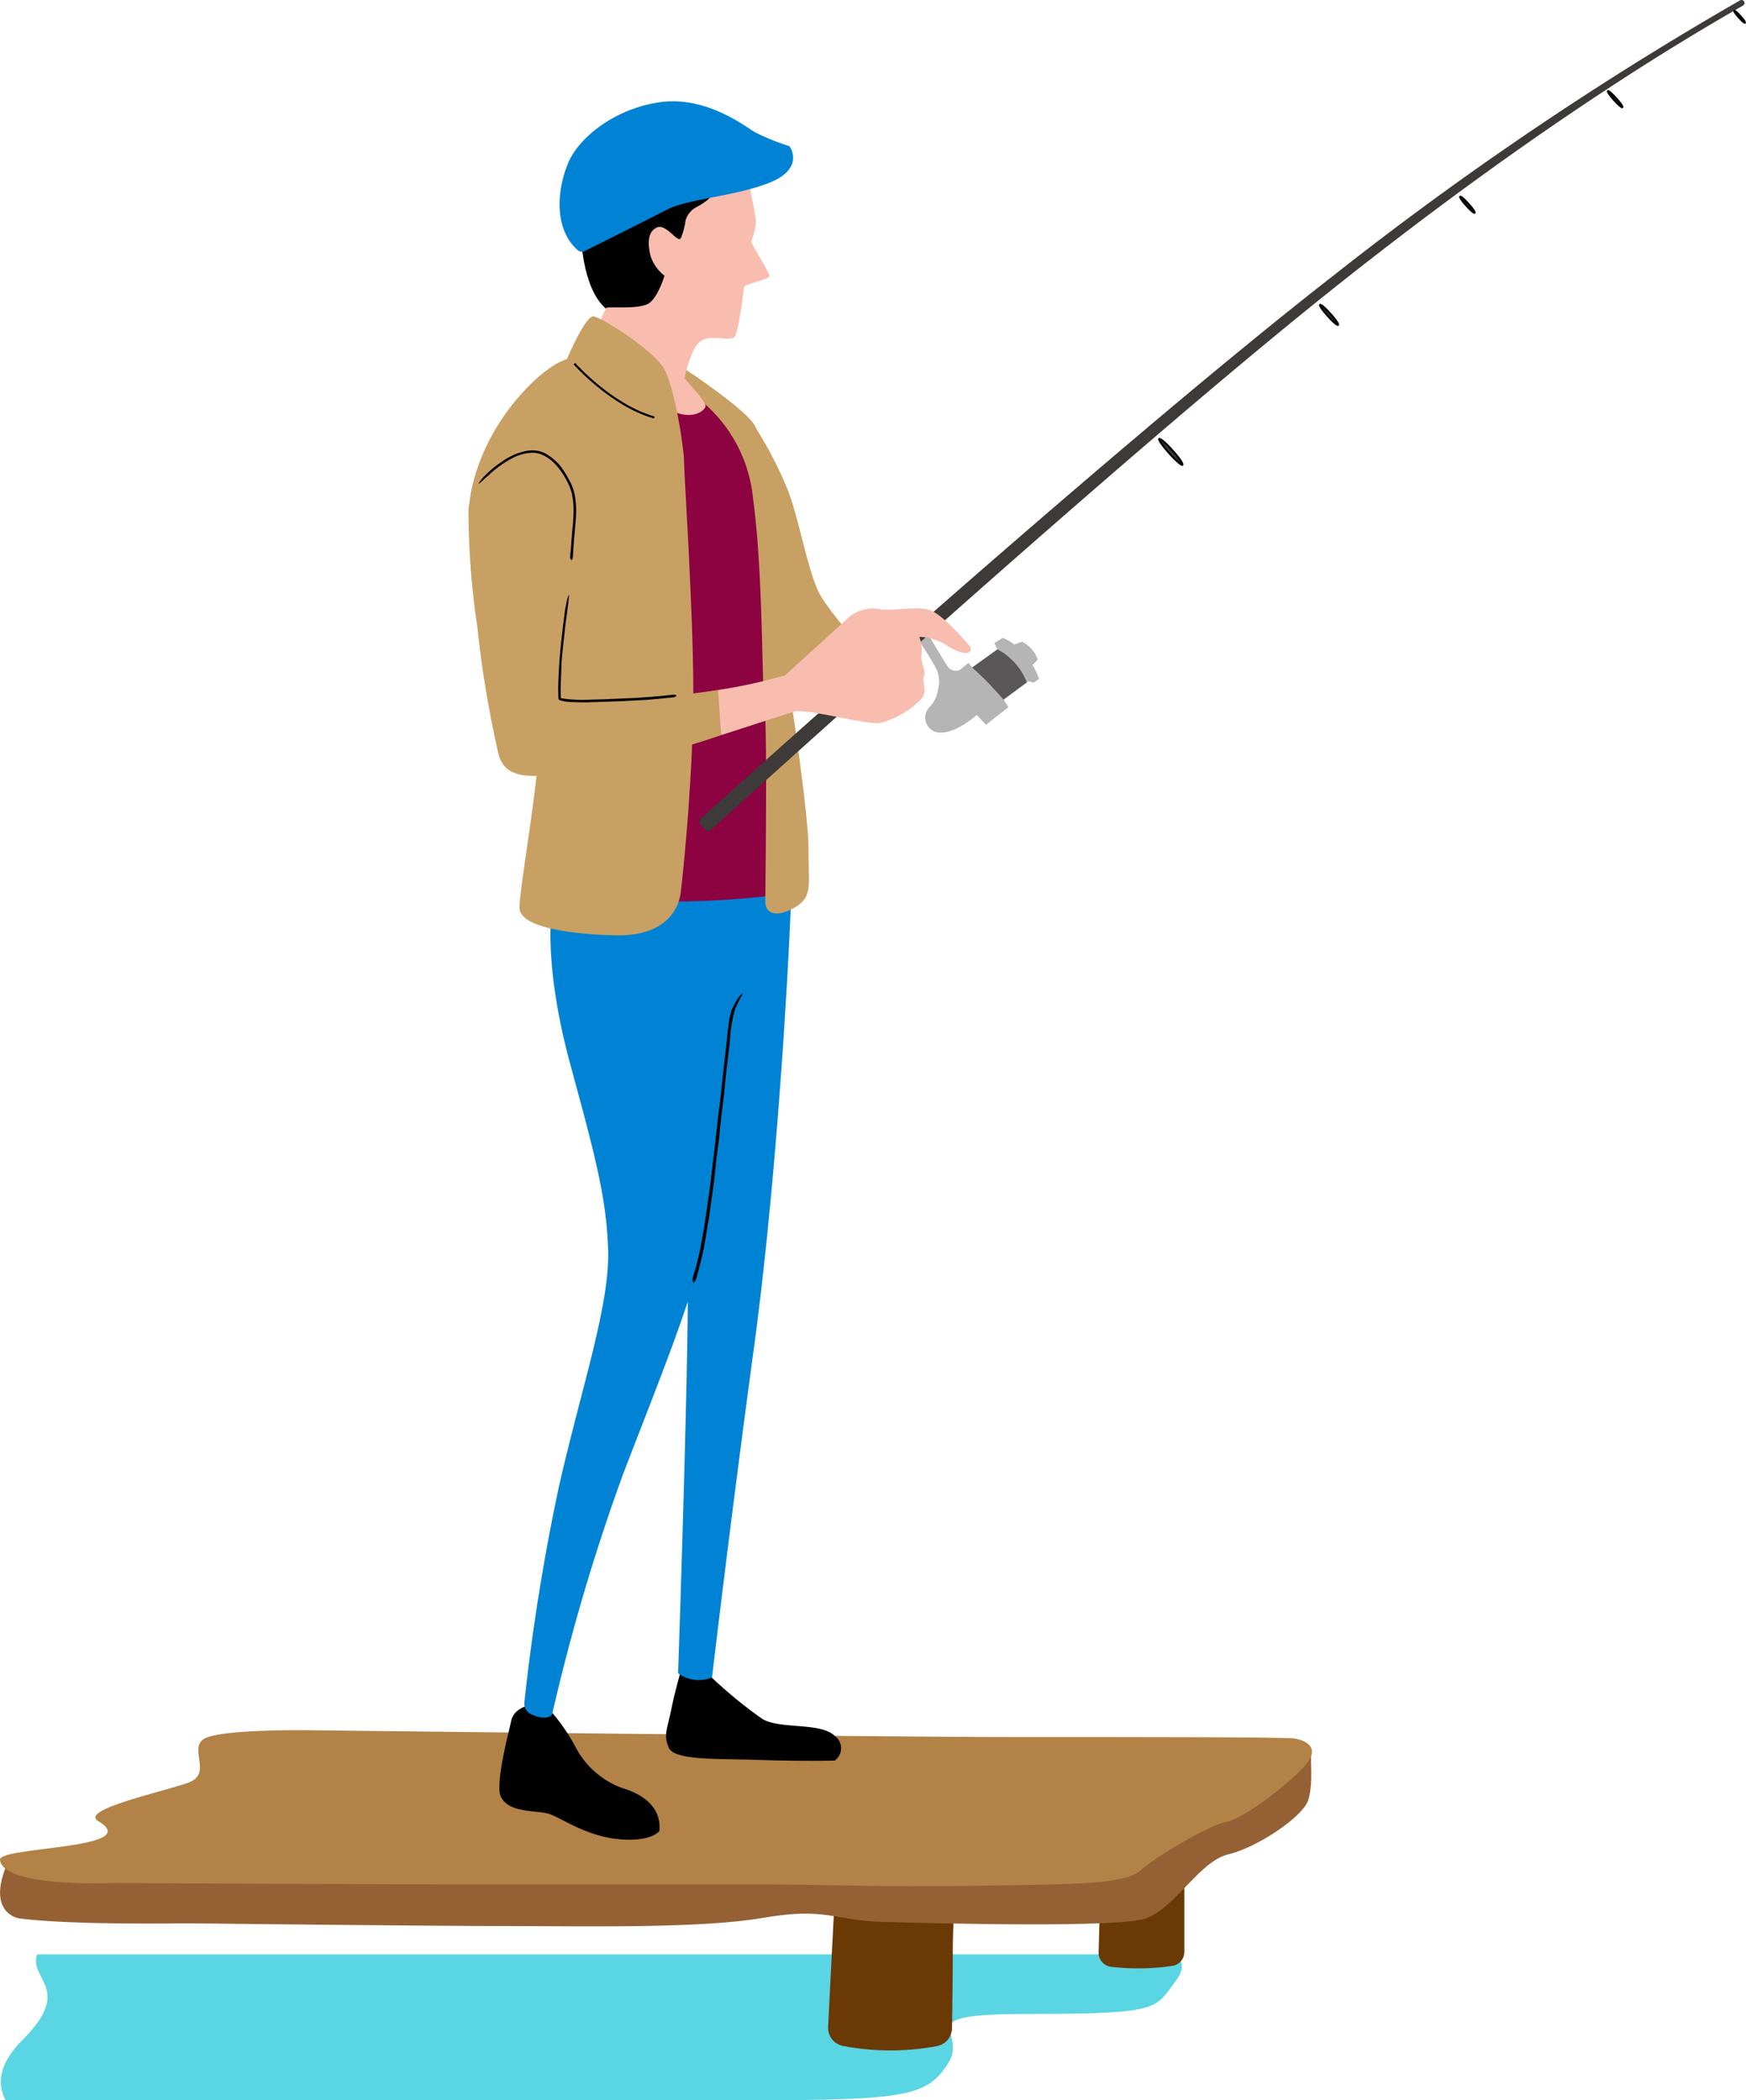<svg xmlns="http://www.w3.org/2000/svg" xmlns:xlink="http://www.w3.org/1999/xlink" width="162.39" height="195.348" viewBox="0 0 162.39 195.348"><defs><style>.a{fill:none;}.b{clip-path:url(#a);}.c{fill:#59d5e4;}.d{fill:#6a3906;}.e{fill:#956134;}.f{fill:#b28247;}.g{fill:#b5b5b6;}.h{fill:#595757;}.i{fill:#0083d5;}.j{fill:#8d0241;}.k{fill:#c9a063;}.l{fill:#f8bdaf;}.m{fill:#3e3a39;}</style><clipPath id="a"><rect class="a" width="162.39" height="195.348"/></clipPath></defs><g transform="translate(15 6)"><g class="b" transform="translate(-15 -6)"><path class="c" d="M102.475,223.637H3.462c-.765,2.4,3.422,3.184-1.355,7.961C.013,233.692-.33,235.584.538,237.2H69.665c14.675,0,16.591-.364,18.551-3.461s-4.107-4.568,7.8-4.568,11.385-.495,13.244-2.907c3.369-4.372-6.783-2.63-6.783-2.63" transform="translate(-0.017 -41.856)"/><path class="d" d="M125.912,216.141l-.161,5.8a1.312,1.312,0,0,0,1.129,1.334,22.141,22.141,0,0,0,5.694-.076,1.308,1.308,0,0,0,1.148-1.3v-6.667Z" transform="translate(-23.572 -40.344)"/><path class="d" d="M95.385,217.394l-.6,11.749a1.719,1.719,0,0,0,1.366,1.771,23.362,23.362,0,0,0,8.728.024,1.723,1.723,0,0,0,1.429-1.667c.028-1.831.073-5.035.073-6.808,0-2.582.191-5.738.191-5.738Z" transform="translate(-17.767 -40.624)"/><path class="e" d="M121.965,200.428c-.128.893.207,3.067-.3,4.6s-4.721,4.372-7.4,5.009-4.737,4.72-7.571,5.93c-2.238.955-19.764.494-24.482.366s-5.356-1.4-11.221-.383-16.7.765-23.844.765-29.839-.255-29.839-.255-10.75.184-15.55-.462c0,0-3.137-.462-1.015-5.26l103.09-3.092Z" transform="translate(-0.001 -37.57)"/><path class="f" d="M121.458,201.245c-1.483,1.756-5.854,5.075-7.384,5.33s-6.549,3.21-7.952,4.485-5.3,1.334-15.5,1.462-13.134-.128-20.913-.128H43.955c-9.564,0-33.536-.128-33.536-.128S.292,212.719,0,210.105c-.139-1.246,13.566-.969,9.136-3.6-1.817-1.079,6.23-2.768,8.445-3.6s-.162-3.276,1.5-4.107,9.2-.75,9.2-.75,53.555.637,65.414.637,24.355,0,26.651.128c0,0,2.86.354,1.107,2.431" transform="translate(0 -37.124)"/><path class="g" d="M115.752,75.434l.479-.5a2.951,2.951,0,0,0-1.454-1.661l-.726.254a4.556,4.556,0,0,0-1.082-.618l-.774.49.291.582-2.345,1.686-.349-.427-.815.659a.923.923,0,0,1-1.047-.232c-.388-.5-1.948-3.2-1.948-3.2l-.8.715s.777,1.1,1.394,2.215a2.825,2.825,0,0,1,.388,2.308,2.95,2.95,0,0,1-.853,1.706,1.4,1.4,0,0,0,.62,2.248c1.554.466,3.838-1.571,3.838-1.571l.853.911,2.092-1.647-.465-.7,2.308-1.706.5.136.5-.349a7.539,7.539,0,0,0-.611-1.3" transform="translate(-19.716 -13.584)"/><path class="h" d="M111.285,76.021a31.981,31.981,0,0,1,2.907,2.986l2.169-1.6a5.85,5.85,0,0,0-2.73-3.076Z" transform="translate(-20.86 -13.934)"/><path d="M80.352,191.782a42.963,42.963,0,0,0,4.83,3.969c1.673,1,5.4.288,6.742,1.578a1.415,1.415,0,0,1,0,2.3s-2.964.08-7.22-.063c-3.729-.126-7.683.063-8.208-1.132s-.144-1.722.191-3.395.893-3.635.893-3.635Z" transform="translate(-14.29 -35.877)"/><path d="M61.905,195.693a17.608,17.608,0,0,1,2.343,3.395,7.973,7.973,0,0,0,4.4,3.826c1.291.383,3.634,1.435,3.395,3.969,0,0-.717,1.051-3.778.765s-5.308-1.961-6.456-2.343-3.745-.032-4.51-1.61c-.548-1.129.685-5.8.972-7.093s2.3-1.961,3.635-.908" transform="translate(-10.715 -36.585)"/><path class="i" d="M62.472,104.775s-.414,4.83,1.753,12.863,3.459,12.5,3.587,17.6S65.325,148,63.284,156.928a196.65,196.65,0,0,0-3.266,20.32,1.083,1.083,0,0,0,.616,1.082c1.532.717,1.966.02,1.966.02A187.768,187.768,0,0,1,69.2,156c2.5-6.492,4.633-11.819,6.017-16.051-.054,9.9-.9,34.572-.9,34.572a3.2,3.2,0,0,0,3.156.383s1.713-14.581,3.857-30.348c2.566-18.872,3.459-41.059,3.459-41.059l-.21-2.72L62.7,101.889Z" transform="translate(-11.249 -18.891)"/><path class="j" d="M86.554,91.65a80.571,80.571,0,0,1-11.667.638L75.27,45.3l4.144-.254,3.379,2.933,2.472,7.885Z" transform="translate(-14.037 -8.443)"/><path class="k" d="M78.085,42.1s5.546,3.634,6.6,5.26S86.406,54.533,86.5,55.3a58.3,58.3,0,0,1,1.626,17.693s1.626,10.52,1.626,13.867.383,4.4-1.147,5.356-2.869.86-2.869-.478.206-15.493-.081-18.458-.118-11.991-1.063-19.047a13.43,13.43,0,0,0-4.5-8.783A16.63,16.63,0,0,1,77.741,43.1a.761.761,0,0,1,.345-1" transform="translate(-14.557 -7.892)"/><path class="k" d="M86.579,49.112a35.243,35.243,0,0,1,3,5.876c1.02,2.8,1.721,6.949,2.742,9.181S99.458,72.9,99.458,72.9l-10.775.446Z" transform="translate(-16.229 -9.206)"/><path d="M66.531,25.955s.144,5.356,2.773,6.886,8.321-.622,8.321-.622l2.909-11.971L67.678,22.129Z" transform="translate(-12.471 -3.795)"/><path class="l" d="M76.407,38.941s.478-2.566,1.387-3.379,2.821,0,3.251-.478.813-4.3.908-4.638,2.487-.686,2.343-1.116-1.689-2.933-1.689-3.123a9.011,9.011,0,0,0,.446-1.69c0-.622-.717-4.016-.717-4.016s-.176-.685-1.562-.494-.734,1.658-3.22,2.98A2.014,2.014,0,0,0,76.5,24.245a6.694,6.694,0,0,1-.431,1.626c-.287.574-1.355-1.387-2.263-.956s-.8,1.658-.558,2.662a3.929,3.929,0,0,0,1.291,1.817s-.622,2.056-1.482,2.582-3.252.287-3.921.382l-1.2,2.487s5.069,5.977,7.124,7.029,3.295.048,3.295-.383-1.956-2.55-1.956-2.55" transform="translate(-12.736 -3.744)"/><path class="i" d="M65.758,25.458a.546.546,0,0,0,.6.077c1.258-.624,6.024-3,7.679-3.864,1.913-1,6.456-1.244,9.612-2.534s1.9-3.284,1.753-3.379a20.659,20.659,0,0,1-3.251-1.323c-1.052-.67-4.575-3.331-8.735-2.758s-7.553,3.244-8.559,5.642c-1.19,2.839-1.2,6.335.9,8.139" transform="translate(-12.006 -2.174)"/><path class="k" d="M62.79,40.2s1.721-4.081,2.486-3.985,5.451,3.06,6.5,4.782,1.913,7.555,1.913,8.7.861,13.867.861,21.327S73.692,87.189,73.4,89.675s-2.295,4.208-6.12,4.112-8.894-.669-8.894-2.581,1.817-11.763,1.817-15.589S54.182,55.645,53.8,54.689s.431-6.344,4.591-11.078c2.684-3.054,4.4-3.411,4.4-3.411" transform="translate(-10.069 -6.788)"/><path d="M79.491,139.528c.232-.857.436-1.721.595-2.591.071-.392.16-.882.234-1.292.079-.517.154-1.005.23-1.5.133-.957.267-1.918.4-2.863.062-.557.132-1.181.2-1.745l.2-1.645c.057-.5.114-1,.173-1.527.086-.81.171-1.618.283-2.425.074-.534.124-1.075.184-1.612L82.3,119.5l.28-2.53c.011-.077.023-.172.033-.249a8.166,8.166,0,0,1,.148-.925,3.706,3.706,0,0,1,.427-1.1c.027-.046.052-.1.076-.151a3,3,0,0,1,.6-.8.274.274,0,0,1,.11-.057l-.076.142c-.133.219-.252.449-.365.679a6.607,6.607,0,0,0-.377.913,13.672,13.672,0,0,0-.41,2.673c-.042.53-.119,1.064-.181,1.6-.068.581-.136,1.154-.206,1.747-.055.574-.121,1.254-.177,1.83-.061.494-.121.977-.181,1.46-.076.637-.152,1.273-.2,1.913-.026.368-.079.743-.128,1.113-.061.438-.128.921-.188,1.357-.037.379-.089.917-.126,1.312-.059.467-.111.887-.167,1.329l-.362,2.638c-.076.46-.163,1-.241,1.468-.1.584-.189,1.172-.314,1.754-.111.527-.237,1.05-.373,1.57l-.232.872a1.1,1.1,0,0,1-.261.537c-.012.011-.031.031-.036.023a.531.531,0,0,1-.106-.21,1.539,1.539,0,0,1,.043-.314l.009-.032.154-.53Z" transform="translate(-14.861 -21.31)"/><path class="m" d="M80.556,77.159a.382.382,0,0,0,.548.04c5.972-5.33,39.068-35.435,58.6-50.911C158.659,11.272,171.845,3.542,177.121.517A.275.275,0,0,0,177.2.111a.274.274,0,0,0-.357-.076A311.924,311.924,0,0,0,139.1,25.57C119.277,41,85.721,71.135,80.18,76.135a.383.383,0,0,0-.037.531Z" transform="translate(-15.006 0)"/><path class="m" d="M134.837,52.638c-.079.071-.622-.405-1.213-1.064s-1.007-1.249-.928-1.32.622.405,1.212,1.064,1.008,1.249.929,1.32" transform="translate(-24.872 -9.419)"/><path d="M134.8,52.723c-.082,0-.212-.074-.461-.292a11.514,11.514,0,0,1-1.529-1.7c-.27-.383-.277-.5-.2-.57.141-.127.6.232,1.351,1.072s1.064,1.329.921,1.458a.12.12,0,0,1-.084.033m-1.968-2.317a7.9,7.9,0,0,0,.847,1.081,8.005,8.005,0,0,0,.985.957,10.174,10.174,0,0,0-1.831-2.038" transform="translate(-24.849 -9.398)"/><path class="m" d="M152.766,36.752c-.061.054-.481-.314-.938-.823s-.779-.966-.718-1.021.481.314.939.823.779.966.718,1.021" transform="translate(-28.324 -6.543)"/><path d="M152.738,36.832c-.1,0-.351-.13-1.006-.86-.894-.995-.761-1.114-.711-1.16s.182-.167,1.077.83.761,1.115.711,1.159a.1.1,0,0,1-.072.03m-1.44-1.711a7.017,7.017,0,0,0,.58.72,7.322,7.322,0,0,0,.653.653,7.027,7.027,0,0,0-.579-.718,7.16,7.16,0,0,0-.654-.655" transform="translate(-28.302 -6.52)"/><path class="m" d="M168.473,24.007c-.049.044-.386-.252-.753-.661s-.625-.775-.576-.819.386.252.752.661.626.775.577.819" transform="translate(-31.33 -4.222)"/><path d="M168.446,24.087c-.093,0-.3-.113-.822-.7-.73-.813-.622-.912-.57-.958s.162-.146.892.667.622.911.57.958h0a.1.1,0,0,1-.069.03m-1.031-1.255c.087.116.2.259.354.426s.28.3.386.4c-.088-.116-.206-.26-.355-.426s-.28-.3-.385-.4" transform="translate(-31.307 -4.199)"/><path class="m" d="M185.382,11.923c-.049.044-.386-.252-.753-.661s-.625-.775-.576-.819.386.253.753.661.625.776.576.819" transform="translate(-34.499 -1.957)"/><path d="M185.355,12c-.092,0-.3-.113-.821-.7-.145-.163-.617-.7-.608-.876l0-.04.037-.042a.131.131,0,0,1,.085-.029c.175.008.661.535.806.7.73.812.622.911.569.958h0a.1.1,0,0,1-.07.03m-1.031-1.256c.088.116.206.259.355.426s.281.3.387.4c-.088-.116-.206-.261-.356-.427s-.28-.3-.386-.4" transform="translate(-34.477 -1.934)"/><path class="m" d="M199.5,2.337c-.036.033-.284-.185-.555-.487s-.461-.572-.425-.6.284.185.555.487.461.571.425.6" transform="translate(-37.211 -0.233)"/><path d="M199.473,2.417c-.078,0-.236-.091-.626-.525-.173-.192-.462-.533-.455-.664l0-.041.065-.065h.051c.13.007.439.33.612.522.556.618.469.7.418.742h0a.1.1,0,0,1-.067.03" transform="translate(-37.188 -0.21)"/><path d="M73.131,46.715c-4.03-1.142-7.441-5-7.475-5.035l.147-.129c.034.038,3.408,3.849,7.38,4.975Z" transform="translate(-12.307 -7.789)"/><path class="l" d="M101,72.3c-.045,0-.09,0-.137-.006a3.35,3.35,0,0,1,.216,1.625c-.167.646.454,1.506.215,2.057s.454,1.315-.288,2.152a8.406,8.406,0,0,1-3.8,2.176c-1.171.191-6.647-1.316-7.841-1.077-.556.111-3.461,1.1-6.918,2.2a7.1,7.1,0,0,1-.294-4.2,46.559,46.559,0,0,0,6.24-1.366s4.336-3.953,5.61-5.1a3.462,3.462,0,0,1,3.316-1.021c1.339.128,3.379-.319,4.527.064s3.123,2.677,3.634,3.251-.071,1.323-2.136-.015A4.819,4.819,0,0,0,101,72.3" transform="translate(-15.366 -13.055)"/><path class="k" d="M76.832,73.855c-6.992,1.106-14.721,1.277-14.736.785-.128-4.32.925-9.038,1.116-12.863S63.946,56.1,62.671,54s-2.933-3.379-6.058-1.212-3,4.415-3,4.415a75.063,75.063,0,0,0,.844,10.934,99.567,99.567,0,0,0,1.961,11.732c.789,2.877,4.272,1.976,9.292,1.259a89.45,89.45,0,0,0,11.411-3.07Z" transform="translate(-10.045 -9.684)"/><path d="M63.335,61.045c.043-.583.086-1.16.13-1.752.024-.236.059-.6.085-.858.028-.33.048-.661.054-.991a7.467,7.467,0,0,0-.146-1.862,5.082,5.082,0,0,0-.4-1.056,7.548,7.548,0,0,0-.54-.924,6,6,0,0,0-.618-.772,3.738,3.738,0,0,0-1.247-.886,2.262,2.262,0,0,0-.993-.165,4.227,4.227,0,0,0-1.723.489,9.878,9.878,0,0,0-1.383.882l-.131.1c-.155.121-.31.245-.454.378-.186.171-.365.341-.557.492a.669.669,0,0,0-.076.076,5.3,5.3,0,0,1-.487.427.226.226,0,0,1-.079.033c.018-.032.033-.064.054-.1.1-.141.2-.278.316-.409.145-.167.3-.323.462-.477a10.69,10.69,0,0,1,1.413-1.114,6.481,6.481,0,0,1,.92-.532,5.381,5.381,0,0,1,1.105-.379,3.075,3.075,0,0,1,1.231-.052,2.746,2.746,0,0,1,.923.368,5.225,5.225,0,0,1,.993.823,4.509,4.509,0,0,1,.461.588,8.9,8.9,0,0,1,.47.78,5.314,5.314,0,0,1,.389.793,4.732,4.732,0,0,1,.235.869,8.344,8.344,0,0,1,.1,1.768c-.011.327-.043.652-.071.977-.034.405-.066.779-.1,1.16-.028.354-.054.7-.082,1.049-.011.193-.02.369-.033.588a.668.668,0,0,1-.1.379c-.007.009-.017.024-.023.02a.373.373,0,0,1-.115-.119.89.89,0,0,1-.022-.208c0-.02,0-.017,0-.022l.025-.363Z" transform="translate(-10.267 -9.664)"/><path d="M74.112,77.672c-.667.069-1.335.132-2,.183l-.99.052-1.142.063-2.173.079-1.322.04c-.416,0-.833-.008-1.251-.028a4.215,4.215,0,0,1-1.194-.167c-.137-.056-.139-.25-.133-.3l-.007-.23c0-.157,0-.31-.007-.46,0-.306.007-.613.021-.921.021-.45.038-.819.058-1.222.045-.713.108-1.425.181-2.135l.216-1.9c.008-.056.02-.132.028-.187.029-.228.057-.444.088-.682a6.212,6.212,0,0,1,.145-.853.952.952,0,0,0,.02-.122,4,4,0,0,1,.193-.72.253.253,0,0,1,.053-.079c0,.044,0,.106,0,.124-.02.21-.041.422-.057.585l-.1.748c-.079.678-.192,1.352-.249,2.033-.058.515-.092.815-.134,1.2-.047.438-.094.876-.128,1.314-.032.458-.046.917-.063,1.375-.015.378-.028.739-.042,1.1,0,.24-.007.48,0,.72,0,.111.009.226.014.359,0,.052.007.04.022.05a.861.861,0,0,0,.139.036c.257.041.539.07.815.089.339.023.68.046,1.021.046s.657-.022.986-.032l1-.026,1.993-.087,1.112-.051,1.329-.094,1.2-.106.671-.073a.844.844,0,0,1,.446.029c.011,0,.03.011.026.018a.4.4,0,0,1-.115.135,1.211,1.211,0,0,1-.232.059l-.025,0-.414.039Z" transform="translate(-11.976 -12.762)"/></g></g></svg>